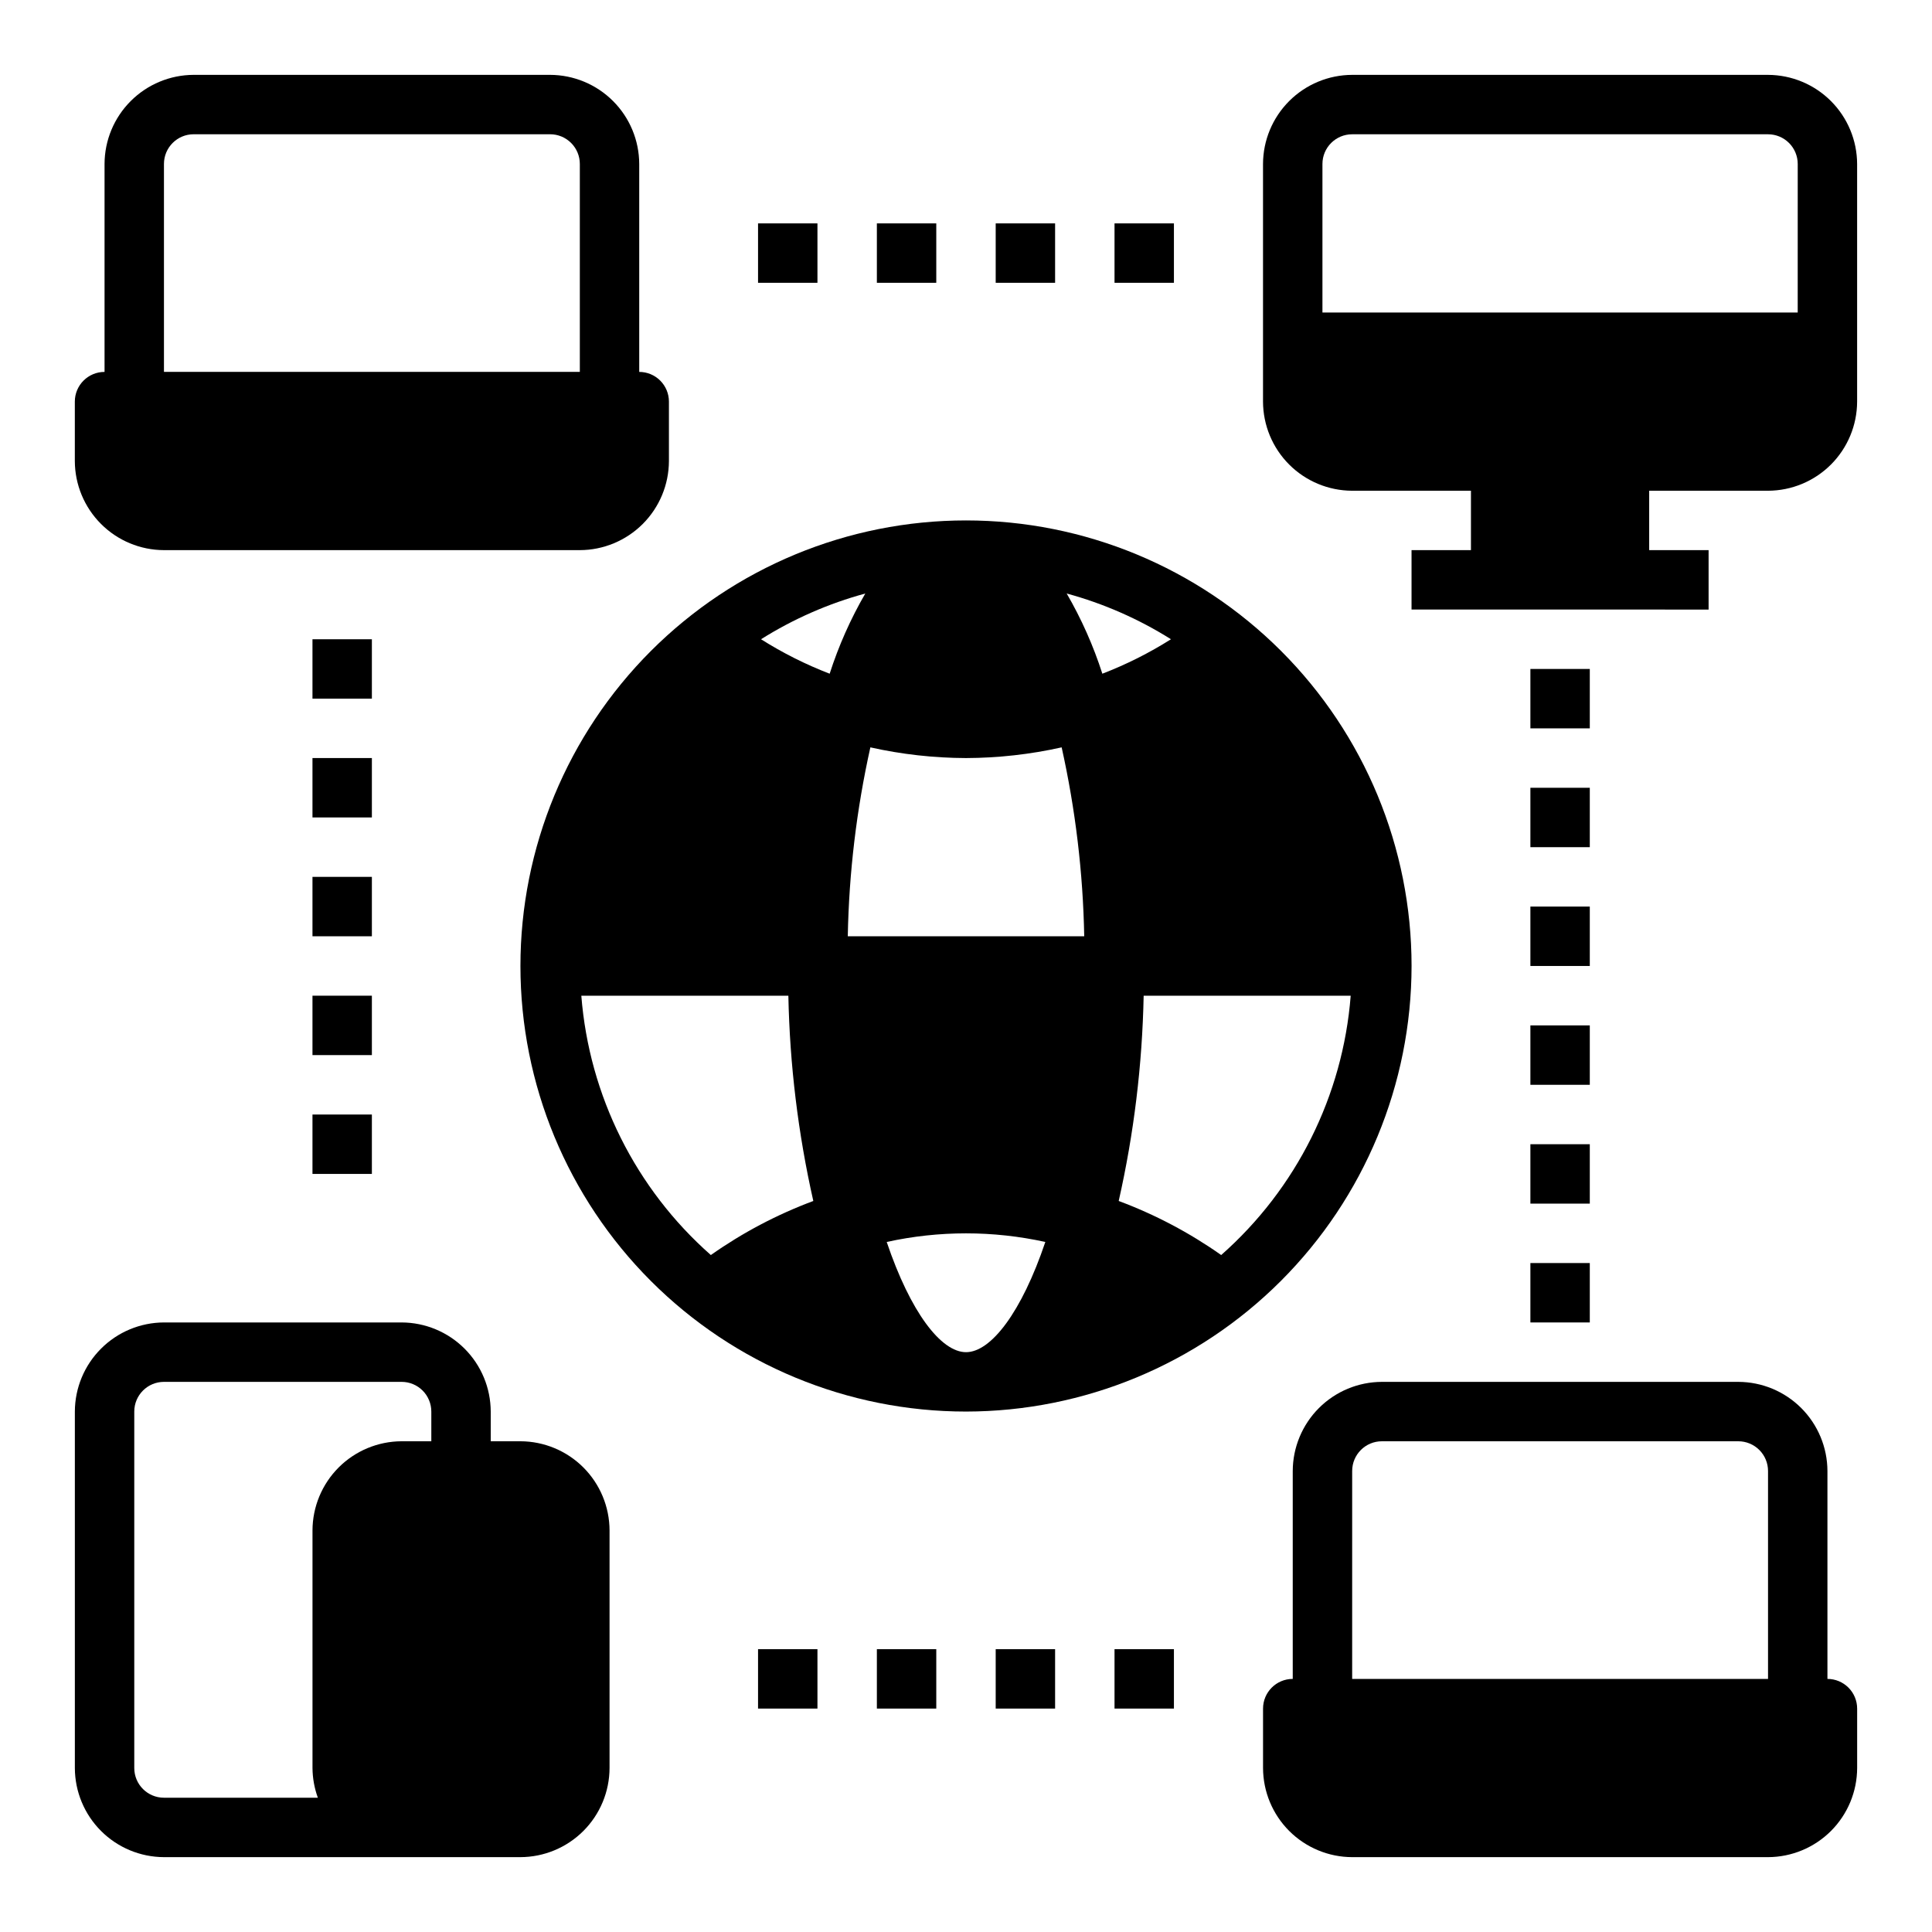 <?xml version="1.0" encoding="UTF-8"?>
<!-- Uploaded to: ICON Repo, www.svgrepo.com, Generator: ICON Repo Mixer Tools -->
<svg fill="#000000" width="800px" height="800px" version="1.1" viewBox="144 144 512 512" xmlns="http://www.w3.org/2000/svg">
 <g>
  <path d="m518.08 400c0-31.316-12.441-61.352-34.586-83.496-22.145-22.145-52.176-34.586-83.492-34.586s-61.352 12.441-83.496 34.586c-22.145 22.145-34.586 52.18-34.586 83.496s12.441 61.348 34.586 83.492c22.145 22.145 52.18 34.586 83.496 34.586 31.305-0.035 61.316-12.488 83.453-34.625s34.59-52.148 34.625-83.453zm-63.762-86.594c-5.746 3.633-11.84 6.691-18.184 9.133-2.379-7.402-5.547-14.531-9.449-21.254 9.758 2.652 19.07 6.738 27.633 12.121zm-54.316 31.488c8.527-0.027 17.023-0.977 25.348-2.836 3.66 16.449 5.664 33.223 5.981 50.066h-62.66c0.316-16.844 2.32-33.617 5.984-50.066 8.32 1.859 16.82 2.809 25.348 2.836zm-26.688-43.609c-3.902 6.723-7.066 13.852-9.445 21.254-6.348-2.441-12.438-5.5-18.188-9.133 8.562-5.383 17.875-9.469 27.633-12.121zm-75.258 106.59h54.867c0.367 18.309 2.582 36.531 6.613 54.395-9.629 3.59-18.758 8.406-27.156 14.328-19.938-17.578-32.246-42.227-34.324-68.723zm101.95 94.465c-6.613 0-14.719-10.547-21.02-29.207 13.848-3.043 28.188-3.043 42.035 0-6.297 18.656-14.406 29.207-21.016 29.207zm67.621-25.742c-8.402-5.922-17.531-10.738-27.16-14.328 4.035-17.863 6.25-36.086 6.613-54.395h54.867c-2.074 26.496-14.387 51.145-34.32 68.723z"/>
  <path d="m612.54 163.84h-110.21c-6.258 0.02-12.254 2.516-16.68 6.941-4.426 4.422-6.918 10.418-6.938 16.676v62.977c0.02 6.258 2.512 12.254 6.938 16.68s10.422 6.918 16.68 6.938h31.488v15.742h-15.746v15.742l78.723 0.004v-15.746h-15.746v-15.742h31.488c6.258-0.02 12.254-2.512 16.68-6.938 4.422-4.426 6.918-10.422 6.938-16.68v-62.977c-0.02-6.258-2.516-12.254-6.938-16.676-4.426-4.426-10.422-6.922-16.68-6.941zm7.871 62.977h-125.95v-39.359c0-4.348 3.527-7.871 7.875-7.871h110.21c2.09 0 4.09 0.828 5.566 2.305 1.477 1.477 2.305 3.481 2.305 5.566z"/>
  <path d="m281.92 525.95h-7.871v-7.871c-0.02-6.258-2.512-12.254-6.938-16.676-4.426-4.426-10.422-6.922-16.68-6.941h-62.977c-6.258 0.02-12.254 2.516-16.676 6.941-4.426 4.422-6.922 10.418-6.941 16.676v94.465c0.02 6.258 2.516 12.254 6.941 16.68 4.422 4.422 10.418 6.918 16.676 6.938h94.465c6.258-0.02 12.254-2.516 16.68-6.938 4.422-4.426 6.918-10.422 6.938-16.68v-62.977c-0.02-6.258-2.516-12.254-6.938-16.68-4.426-4.422-10.422-6.918-16.68-6.938zm-53.688 94.465h-40.777c-4.348 0-7.871-3.523-7.871-7.871v-94.465c0-4.348 3.523-7.871 7.871-7.871h62.977c2.09 0 4.09 0.828 5.566 2.305 1.477 1.477 2.305 3.481 2.305 5.566v7.871h-7.871c-6.258 0.02-12.254 2.516-16.68 6.938-4.422 4.426-6.918 10.422-6.938 16.68v62.977c0.023 2.688 0.504 5.348 1.418 7.871z"/>
  <path d="m628.29 588.93v-55.102c-0.02-6.258-2.516-12.254-6.941-16.68-4.422-4.426-10.418-6.918-16.676-6.938h-94.465c-6.258 0.02-12.254 2.512-16.68 6.938-4.422 4.426-6.918 10.422-6.938 16.68v55.105-0.004c-4.348 0-7.871 3.527-7.871 7.875v15.742c0.02 6.258 2.512 12.254 6.938 16.68 4.426 4.422 10.422 6.918 16.68 6.938h110.21c6.258-0.02 12.254-2.516 16.68-6.938 4.422-4.426 6.918-10.422 6.938-16.68v-15.742c0-2.09-0.832-4.09-2.305-5.566-1.477-1.477-3.481-2.309-5.566-2.309zm-125.95-55.102c0-4.348 3.523-7.875 7.871-7.875h94.465c2.086 0 4.09 0.832 5.566 2.309 1.477 1.477 2.305 3.477 2.305 5.566v55.105l-110.21-0.004z"/>
  <path d="m187.45 289.79h110.21c6.254-0.016 12.25-2.512 16.676-6.938 4.426-4.426 6.918-10.418 6.938-16.676v-15.746c0-2.086-0.828-4.09-2.305-5.566-1.477-1.477-3.481-2.305-5.566-2.305v-55.105c-0.02-6.258-2.512-12.254-6.938-16.676-4.426-4.426-10.422-6.922-16.68-6.941h-94.465c-6.258 0.02-12.25 2.516-16.676 6.941-4.426 4.422-6.922 10.418-6.938 16.676v55.105c-4.348 0-7.875 3.523-7.875 7.871v15.746c0.02 6.258 2.516 12.25 6.941 16.676 4.422 4.426 10.418 6.922 16.676 6.938zm0-102.34c0-4.348 3.523-7.871 7.871-7.871h94.465c2.09 0 4.09 0.828 5.566 2.305 1.477 1.477 2.309 3.481 2.309 5.566v55.105h-110.21z"/>
  <path d="m344.89 203.2h15.742v15.742h-15.742z"/>
  <path d="m407.87 203.2h15.742v15.742h-15.742z"/>
  <path d="m376.38 203.2h15.742v15.742h-15.742z"/>
  <path d="m439.36 203.2h15.742v15.742h-15.742z"/>
  <path d="m344.89 581.05h15.742v15.742h-15.742z"/>
  <path d="m407.87 581.05h15.742v15.742h-15.742z"/>
  <path d="m376.38 581.05h15.742v15.742h-15.742z"/>
  <path d="m439.36 581.05h15.742v15.742h-15.742z"/>
  <path d="m549.57 321.28h15.742v15.742h-15.742z"/>
  <path d="m549.57 352.77h15.742v15.742h-15.742z"/>
  <path d="m549.57 384.25h15.742v15.742h-15.742z"/>
  <path d="m549.57 415.74h15.742v15.742h-15.742z"/>
  <path d="m549.57 447.23h15.742v15.742h-15.742z"/>
  <path d="m549.57 478.72h15.742v15.742h-15.742z"/>
  <path d="m226.81 313.41h15.742v15.742h-15.742z"/>
  <path d="m226.81 344.89h15.742v15.742h-15.742z"/>
  <path d="m226.81 376.38h15.742v15.742h-15.742z"/>
  <path d="m226.81 407.87h15.742v15.742h-15.742z"/>
  <path d="m226.81 439.36h15.742v15.742h-15.742z"/>
 </g>
</svg>